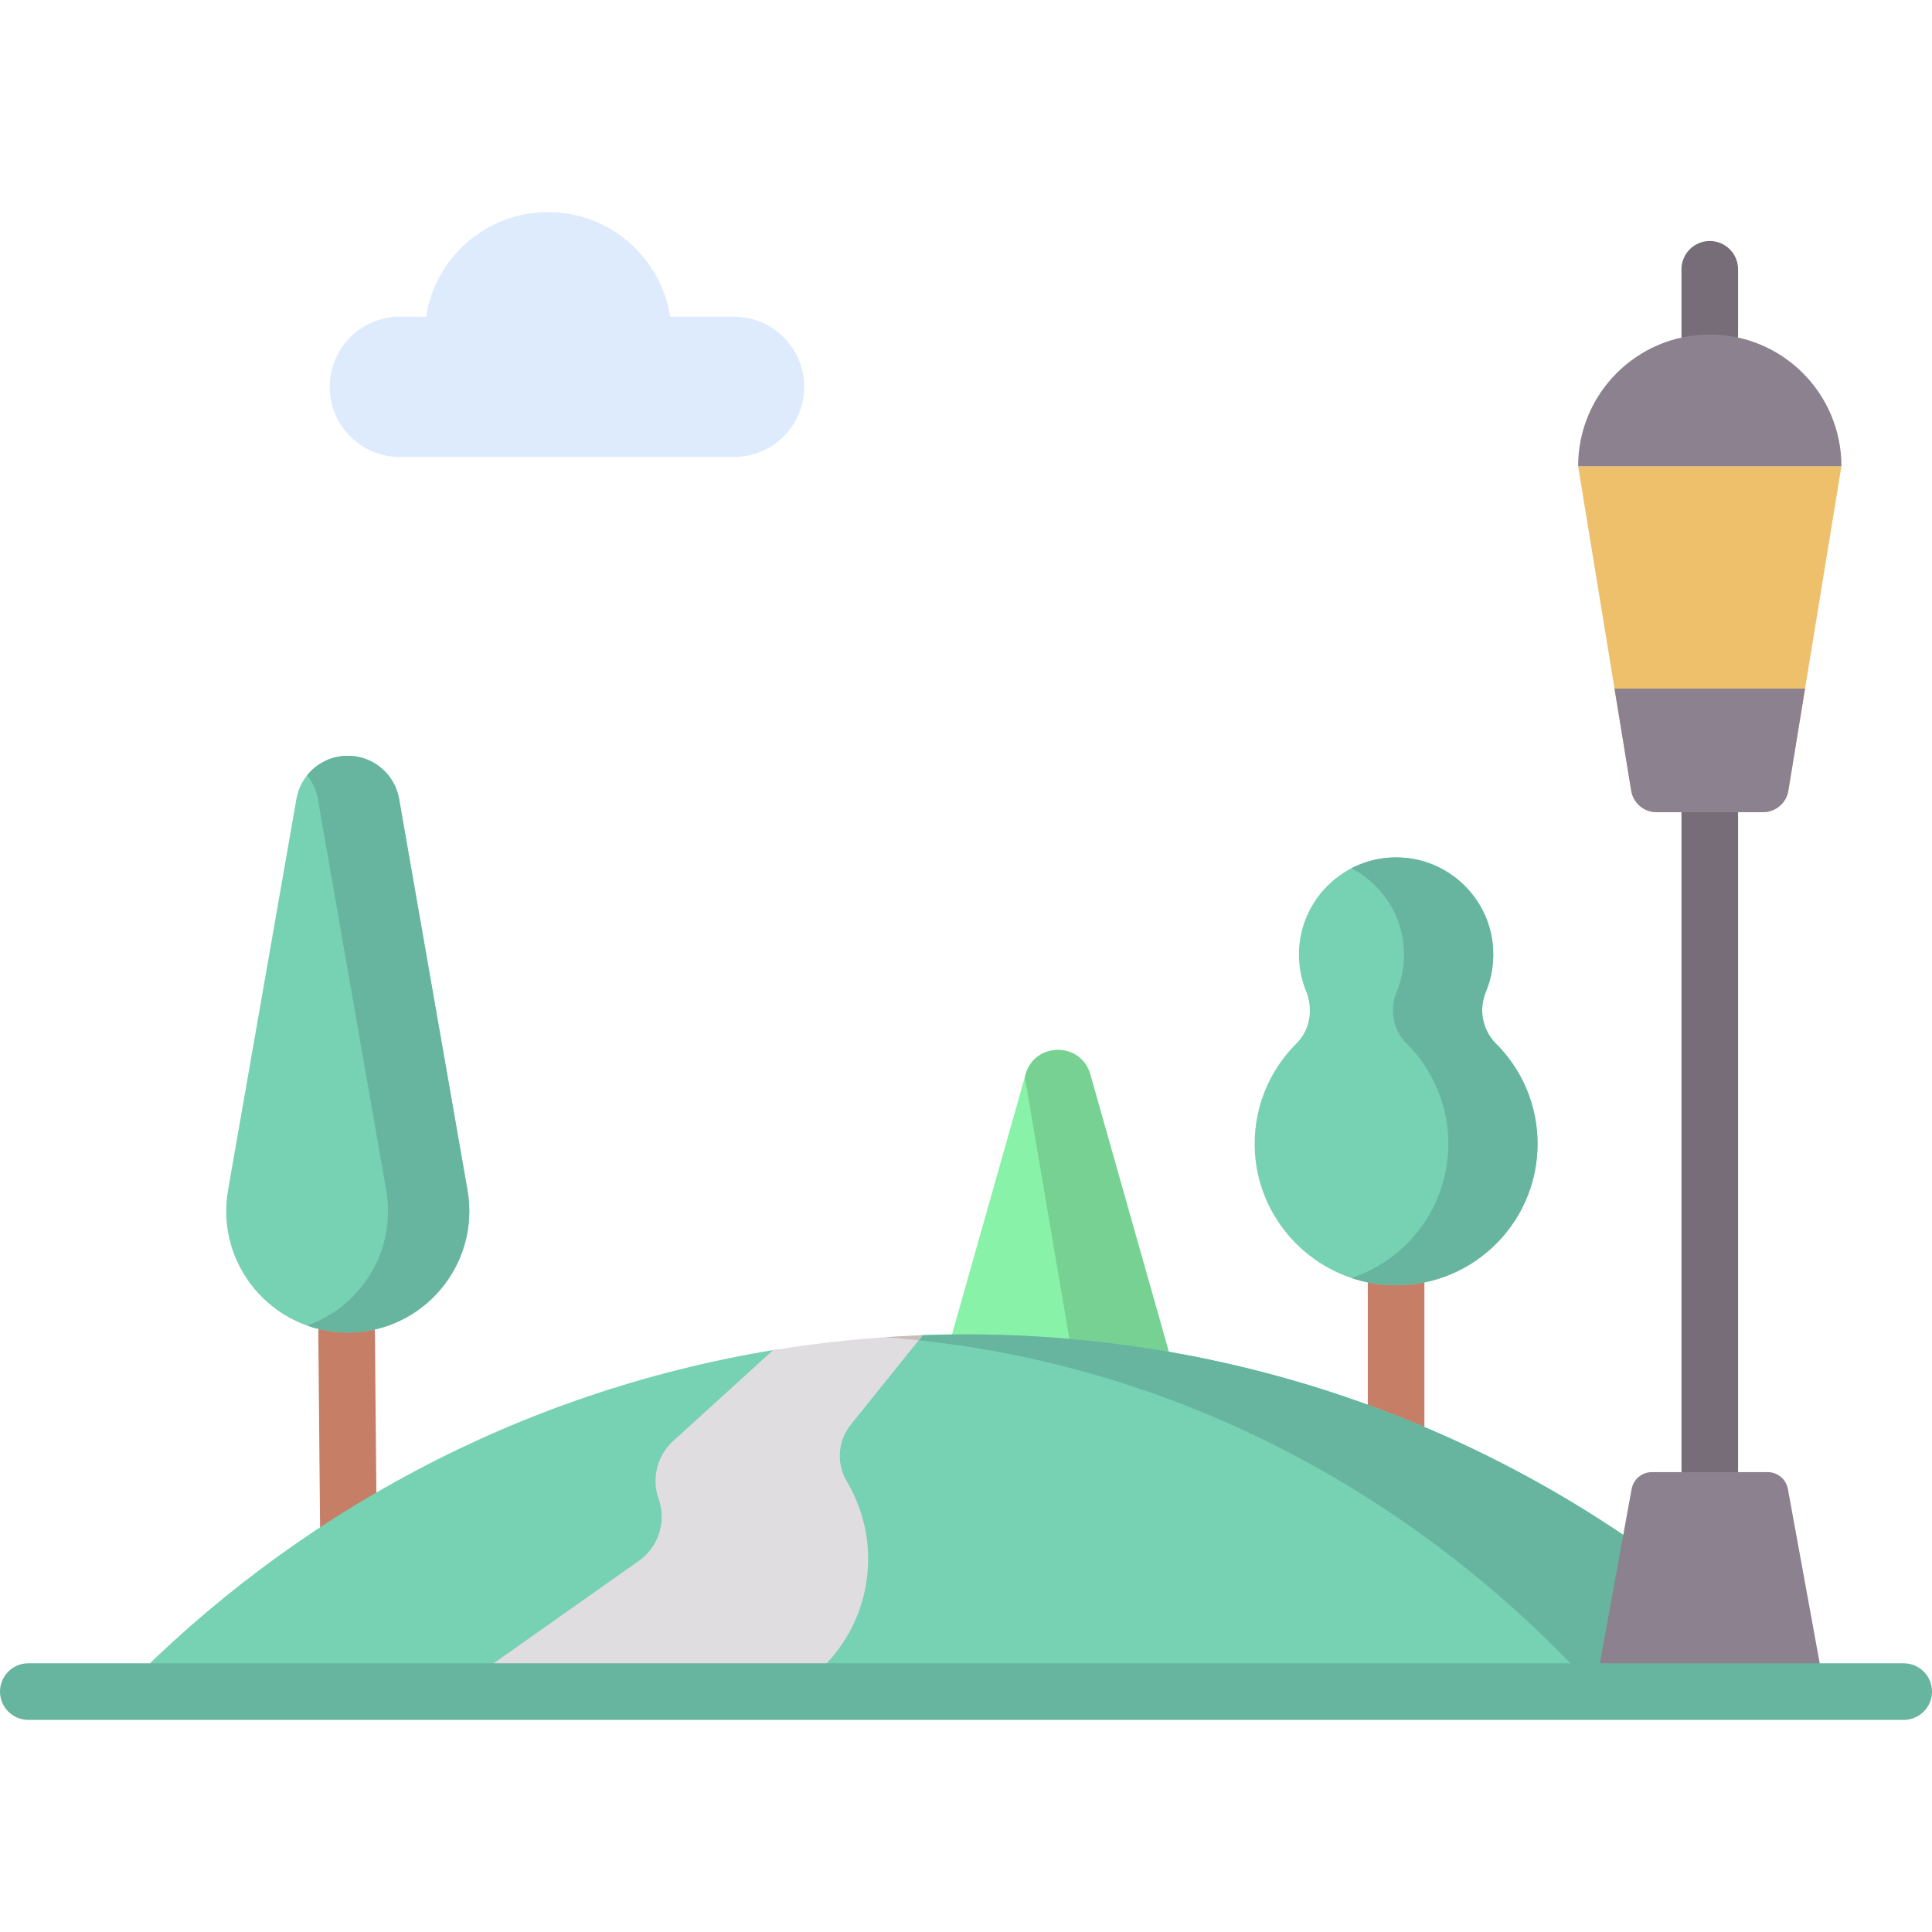 <svg id="Capa_1" enable-background="new 0 0 512 512" height="512" viewBox="0 0 512 512" width="512" xmlns="http://www.w3.org/2000/svg"><g><path d="m369.982 423.361c-4.143 0-7.5-3.358-7.5-7.5v-103.365c0-4.142 3.357-7.5 7.5-7.5s7.5 3.358 7.5 7.5v103.365c0 4.142-3.357 7.5-7.5 7.5z" fill="#c77e67"/><path d="m393.767 262.856c1.626-3.903 2.319-8.291 1.797-12.89-1.339-11.799-10.855-21.285-22.658-22.584-15.532-1.71-28.676 10.406-28.676 25.591 0 3.422.669 6.687 1.882 9.672 1.936 4.767 1.109 10.256-2.542 13.881-7.406 7.352-11.761 17.773-10.986 29.201 1.254 18.504 16.235 33.507 34.737 34.785 21.908 1.513 40.149-15.811 40.149-37.396 0-10.374-4.217-19.758-11.028-26.543-3.591-3.577-4.625-9.038-2.675-13.717z" fill="#77d1b3"/><path d="m396.442 276.573c-3.591-3.578-4.625-9.038-2.676-13.717 1.626-3.903 2.319-8.291 1.797-12.89-1.339-11.799-10.855-21.285-22.658-22.584-5.352-.589-10.42.464-14.765 2.718 7.427 3.856 12.793 11.234 13.772 19.867.522 4.599-.171 8.987-1.797 12.89-1.949 4.679-.916 10.14 2.676 13.717 6.811 6.785 11.028 16.169 11.028 26.543 0 16.567-10.752 30.613-25.655 35.569 2.915.975 5.982 1.607 9.156 1.827 21.908 1.513 40.149-15.811 40.149-37.396.001-10.374-4.216-19.759-11.027-26.544z" fill="#67b59f"/><path d="m271.792 284.721-26.597 93.948h70.331l-26.597-93.948c-2.445-8.639-14.691-8.639-17.137 0z" fill="#88f2a9"/><path d="m288.929 284.721c-2.446-8.64-14.692-8.64-17.137 0l-.2.707 15.859 93.241h28.075z" fill="#77d192"/><path d="m92.463 427.555c-4.111 0-7.461-3.313-7.499-7.432l-.608-66.923c-.037-4.142 3.29-7.53 7.432-7.567h.069c4.111 0 7.461 3.313 7.499 7.432l.607 66.922c.037 4.142-3.29 7.53-7.432 7.567-.022.001-.046.001-.068.001z" fill="#c77e67"/><path d="m92.16 200.286c-6.711 0-12.451 4.824-13.606 11.434l-18.117 103.665c-3.443 19.704 11.72 37.747 31.723 37.747s35.166-18.043 31.723-37.747l-18.117-103.665c-1.156-6.611-6.895-11.434-13.606-11.434z" fill="#77d1b3"/><path d="m123.882 315.385-18.116-103.665c-1.155-6.611-6.895-11.434-13.606-11.434-4.313 0-8.217 1.999-10.768 5.178 1.419 1.767 2.425 3.895 2.838 6.257l18.117 103.665c2.79 15.965-6.637 30.837-20.954 35.907 3.353 1.187 6.973 1.84 10.768 1.84 20.001-.001 35.165-18.044 31.721-37.748z" fill="#67b59f"/><path d="m479.8 448.284h-447.6c45.502-46.867 105.595-79.491 172.952-90.536 6.864-1.126 13.804 4.973 20.811 4.303 6.179-.59 12.41-8.001 18.689-8.225 3.766-.135 7.549-.203 11.348-.203 87.8.001 167.12 36.281 223.8 94.661z" fill="#77d1b3"/><path d="m256 353.624c-3.844 0-7.668.076-11.476.221-3.366.128-.744.308-4.085.536 2.993.219-.001.486 2.967.801 70.3 7.462 133.244 41.707 179.81 93.102h56.584c-56.68-58.38-136-94.66-223.8-94.66z" fill="#67b59f"/><path d="m453.107 401.003c-4.143 0-7.5-3.358-7.5-7.5v-178.271c0-4.142 3.357-7.5 7.5-7.5s7.5 3.358 7.5 7.5v178.271c0 4.142-3.357 7.5-7.5 7.5z" fill="#766d78"/><path d="m468.44 390.125h-30.666c-2.639 0-4.901 1.887-5.375 4.483l-9.182 50.297h59.78l-9.182-50.297c-.474-2.597-2.736-4.483-5.375-4.483z" fill="#8c818f"/><path d="m418.217 123.543 14.07 86.002c.537 3.28 3.37 5.688 6.694 5.688h28.254c3.323 0 6.157-2.408 6.694-5.688l14.07-86.002z" fill="#eec06b"/><path d="m427.861 182.492 4.426 27.053c.537 3.28 3.37 5.688 6.694 5.688h28.254c3.323 0 6.157-2.408 6.694-5.688l4.426-27.053z" fill="#8c818f"/><path d="m453.107 96.153c-4.143 0-7.5-3.358-7.5-7.5v-17.284c0-4.142 3.357-7.5 7.5-7.5s7.5 3.358 7.5 7.5v17.285c0 4.141-3.357 7.499-7.5 7.499z" fill="#766d78"/><path d="m453.107 88.653c-19.269 0-34.89 15.621-34.89 34.89h69.78c0-19.269-15.621-34.89-34.89-34.89z" fill="#8c818f"/><path d="m211.601 448.284 6.686-6.686c12.859-12.859 15.49-32.746 6.418-48.507l-.396-.688c-2.713-4.714-2.255-10.61 1.155-14.848l19.069-23.7c-13.463.487-26.707 1.824-39.682 3.965l-26.453 24.064c-4.253 3.868-5.773 9.908-3.86 15.329 2.129 6.034-.01 12.747-5.239 16.436l-49.092 34.633h91.394z" fill="#e0dde1"/><path d="m234.465 354.38c3.008.22 6.001.507 8.983.824l1.085-1.348c-3.369.122-6.727.296-10.068.524z" fill="#c8beb9"/><path d="m194.535 83.929h-16.948c-2.407-15.695-15.968-27.716-32.336-27.716s-29.929 12.021-32.336 27.716h-6.948c-10.263 0-18.583 8.32-18.583 18.583s8.32 18.583 18.583 18.583h88.567c10.263 0 18.583-8.32 18.583-18.583s-8.319-18.583-18.582-18.583z" fill="#ddebfd"/><path d="m504.5 455.788h-497c-4.143 0-7.5-3.358-7.5-7.5s3.357-7.5 7.5-7.5h497c4.143 0 7.5 3.358 7.5 7.5s-3.357 7.5-7.5 7.5z" fill="#67b59f"/></g></svg>